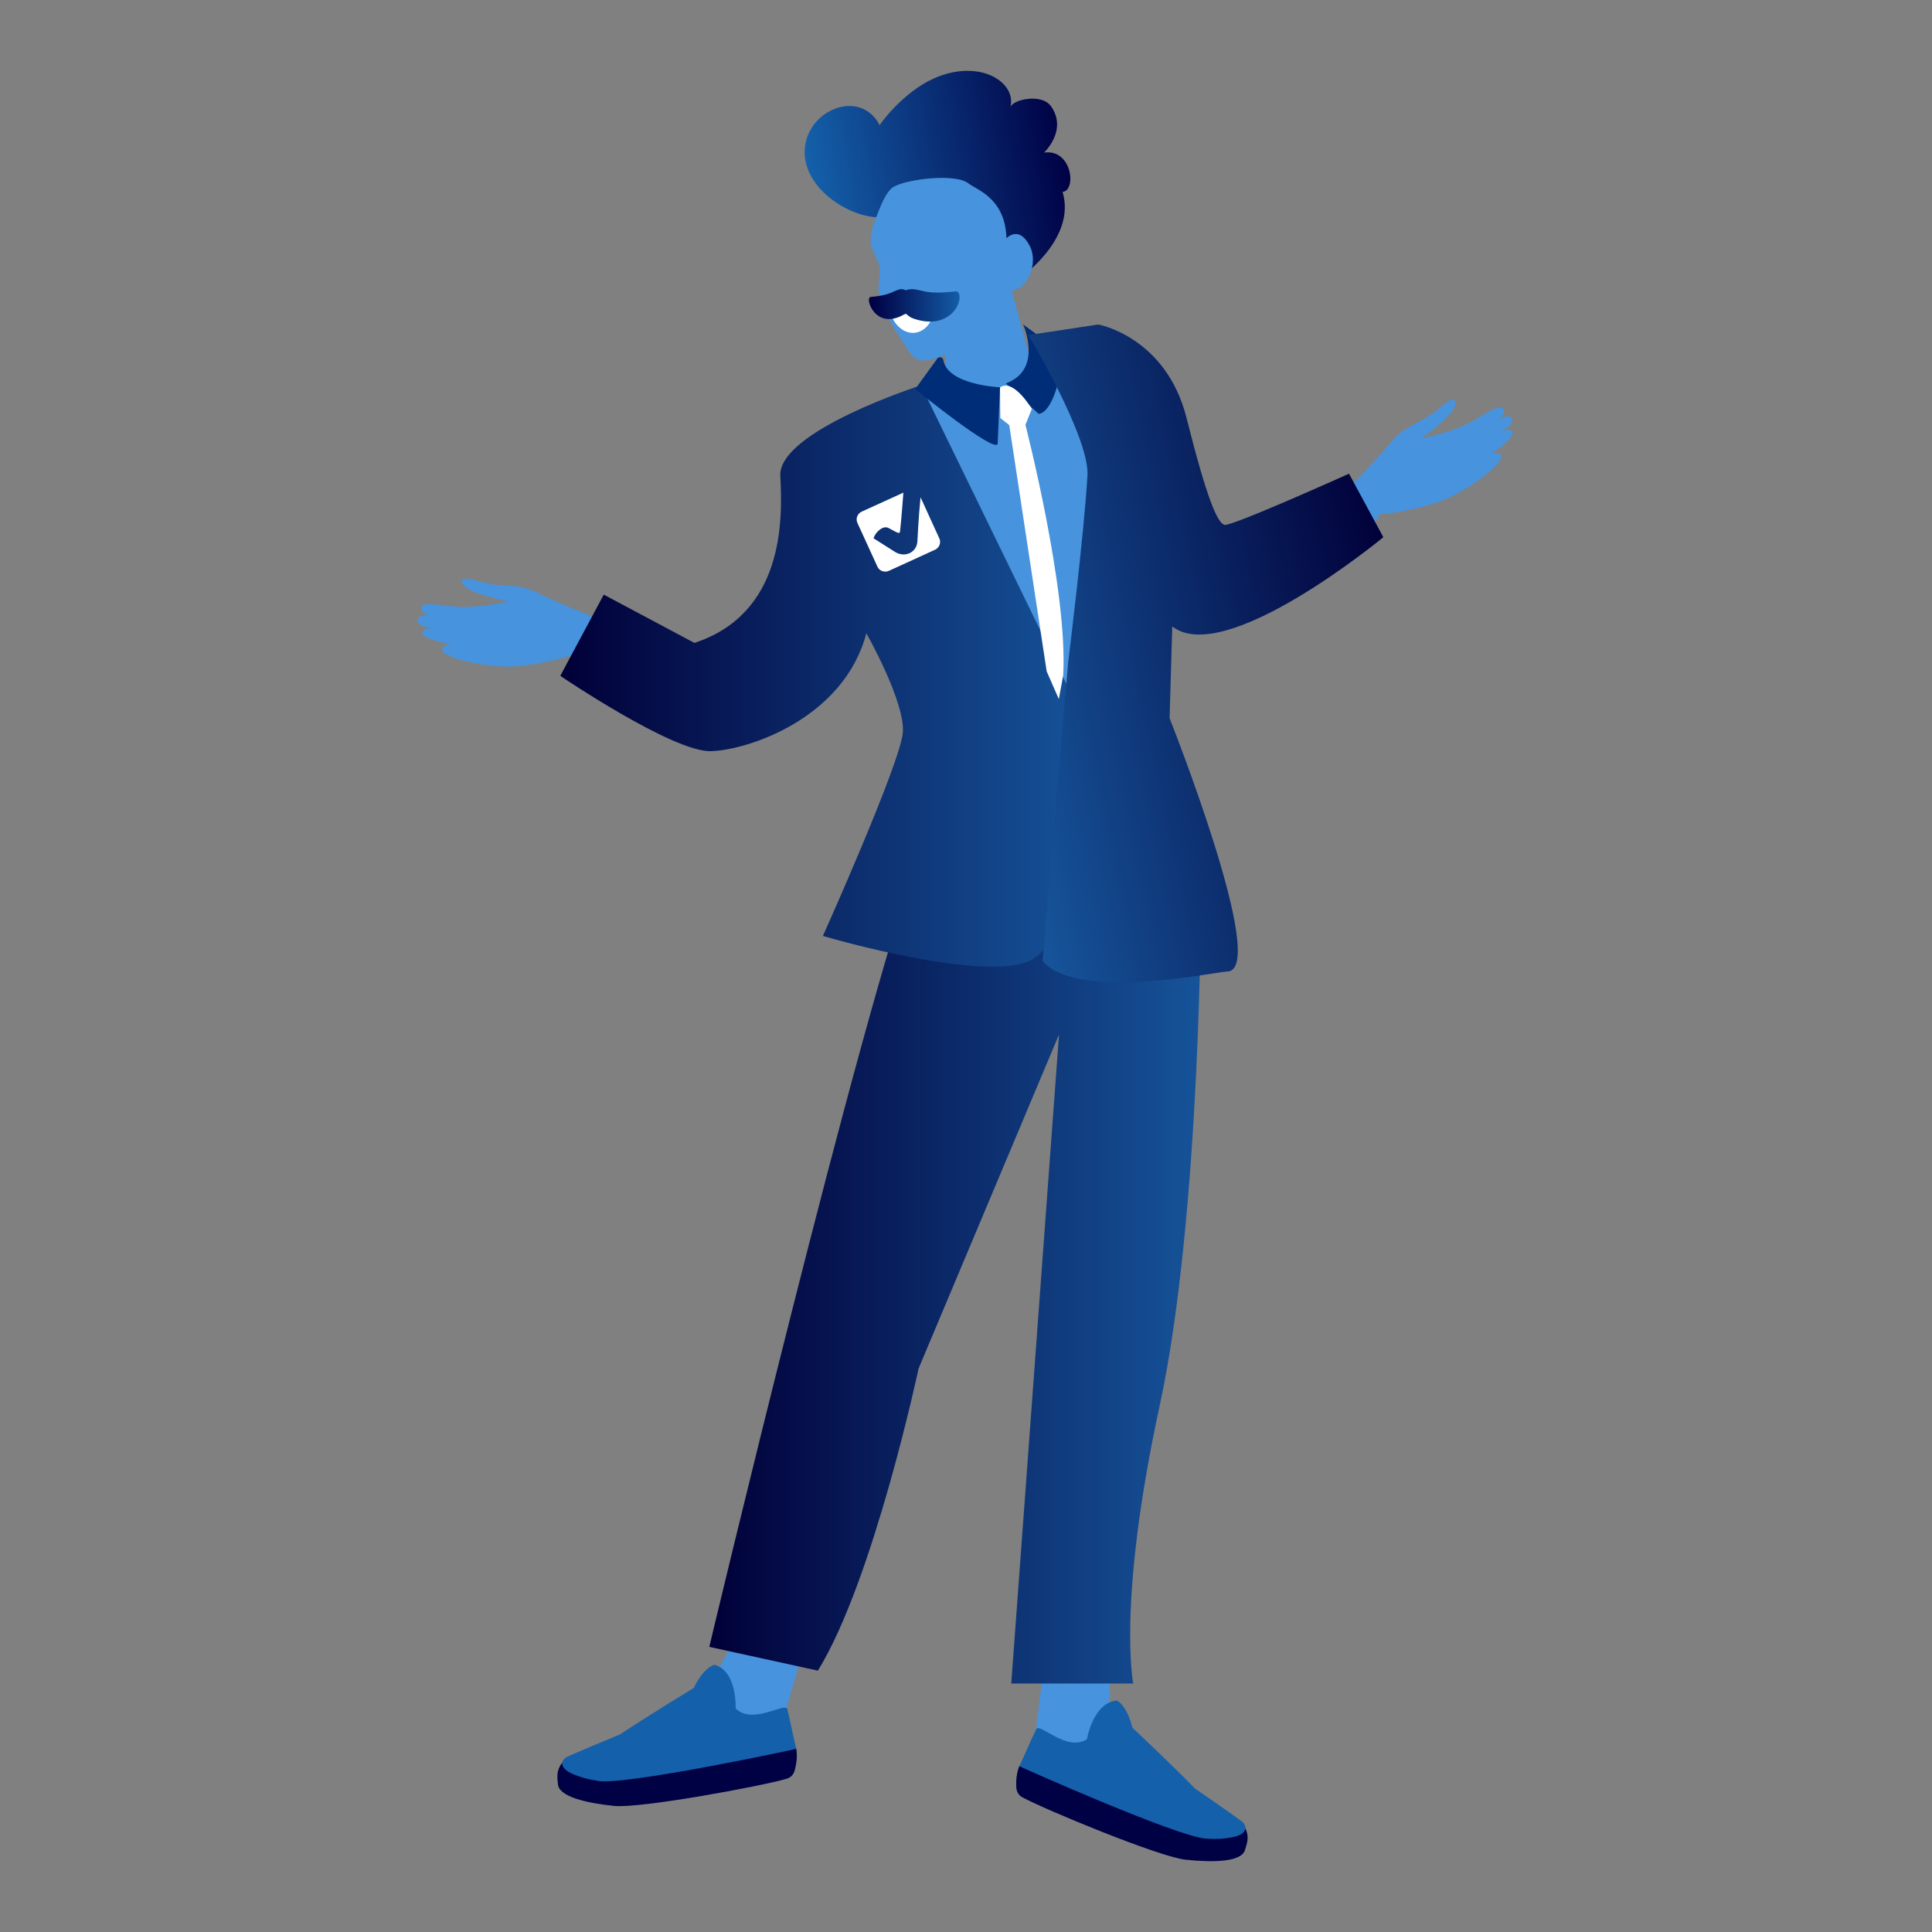 <?xml version="1.0" encoding="utf-8"?>
<!-- Generator: Adobe Illustrator 24.0.3, SVG Export Plug-In . SVG Version: 6.00 Build 0)  -->
<svg version="1.1" id="Capa_1" xmlns="http://www.w3.org/2000/svg" xmlns:xlink="http://www.w3.org/1999/xlink" x="0px" y="0px"
	 viewBox="0 0 1080 1080" style="enable-background:new 0 0 1080 1080;" xml:space="preserve">
<rect x="0" y="0" width="1080" height="1080" fill="#808080" stroke="none"/>
<style type="text/css">
	.st0{fill:#4793DD;}
	.st1{clip-path:url(#SVGID_2_);fill:url(#SVGID_3_);}
	.st2{clip-path:url(#SVGID_5_);fill:url(#SVGID_6_);}
	.st3{fill:#FFFFFF;}
	.st4{clip-path:url(#SVGID_8_);fill:url(#SVGID_9_);}
	.st5{fill:#002D77;}
	.st6{fill:#000044;}
	.st7{fill:#1460AA;}
	.st8{clip-path:url(#SVGID_11_);fill:url(#SVGID_12_);}
	.st9{clip-path:url(#SVGID_14_);fill:url(#SVGID_15_);}
</style>
<g>
	<path class="st0" d="M450.1,918.7L437,963.7c0,0-45.1,6.3-46.4-10.2l26.7-49.4L450.1,918.7z"/>
	<polygon class="st0" points="583.7,929.9 579.1,966.7 620.6,987.8 620.3,915.1 	"/>
	<g>
		<defs>
			<path id="SVGID_1_" d="M564.8,59.9c1.1-4.1,17.4-8.1,22.8-0.4c9.4,13.6-4.2,25.9-3.9,25.8c15.6-2.2,18.2,21.2,10.3,22
				c8,26.9-25.1,49.1-25.1,49.1c-2.6,1.5-13.3-16.7-13.3-16.7c4.4-19.3-27.9-18.8-50.7-18.3c-5.6,0.1-10.7,0.2-14.4,0.1
				c-17.3-0.8-41.1-16.6-40.7-37c0.5-23,31.1-35.6,42-14.4c-0.3-0.6,13.2-18.6,29.9-26.1c6.8-3.1,13.3-4.4,19.1-4.4
				C556.7,39.5,567.5,49.6,564.8,59.9"/>
		</defs>
		<clipPath id="SVGID_2_">
			<use xlink:href="#SVGID_1_"  style="overflow:visible;"/>
		</clipPath>
		
			<linearGradient id="SVGID_3_" gradientUnits="userSpaceOnUse" x1="-2901.706" y1="2769.578" x2="-2900.218" y2="2769.578" gradientTransform="matrix(95.975 -15.977 -15.977 -95.975 323194.531 219560.328)">
			<stop  offset="0" style="stop-color:#1460AA"/>
			<stop  offset="1" style="stop-color:#000044"/>
		</linearGradient>
		<polygon class="st1" points="430,42.7 597.7,14.8 621,154.6 453.3,182.5 		"/>
	</g>
	<path class="st0" d="M255.8,339.2c12.3,0.7,28.3-3,28.3-3c-19.6-3.9-27.5-8.7-25.6-12.2c1.1-1.9,10.7,1.7,16.7,2.6
		c8.3,1.2,15.9,0,25.1,4.7c4.2,2.2,54.9,25.2,63,21.8c0.8,12.5-18.4,17.6-16.1,29.9c-6.8,0.3-21.3-17.9-26.2-17.9
		c-0.2,0.6-0.3,0.9-0.3,0.9s-18.8,6-34.2,6.6c-15.4,0.6-38.5-4.8-39.3-9.2c-0.3-1.7,2.2-3.3,4.9-3.2c-4.4-0.8-16.1-3.4-16-6.5
		c0-1.8,2.8-2.8,5.3-2.7c-5-0.7-8.3-1.8-7.9-4.6c0.3-2.9,6.2-2.3,6.2-2.3s-4.9-1.6-4.1-4.6C236.5,336,246.9,338.6,255.8,339.2"/>
	<g>
		<defs>
			<path id="SVGID_4_" d="M671.4,499.6c0,0,0,179.3-23.1,286c-24,110.8-14.8,155.5-14.8,155.5h-68.2L592,578.3l-78.5,186.7
				c0,0-25.2,118.5-56.3,168.9l-60.7-13.3c0,0,84.4-354.2,117-441.5c0,0,43.8-41.6,87.9-41.6C627.8,437.3,654.2,452.2,671.4,499.6"
				/>
		</defs>
		<clipPath id="SVGID_5_">
			<use xlink:href="#SVGID_4_"  style="overflow:visible;"/>
		</clipPath>
		
			<linearGradient id="SVGID_6_" gradientUnits="userSpaceOnUse" x1="-2957.675" y1="2765.72" x2="-2956.188" y2="2765.72" gradientTransform="matrix(-184.742 0 0 -184.742 -545735.75 511634.062)">
			<stop  offset="0" style="stop-color:#16549A"/>
			<stop  offset="1" style="stop-color:#010039"/>
		</linearGradient>
		<rect x="396.6" y="437.3" class="st2" width="274.8" height="503.8"/>
	</g>
	<path class="st0" d="M575.6,137.4c-4.3-8.2-9.1-7.6-13-4.3c-0.6-22.5-17.1-27.2-21.1-30.5c-7.2-5.9-34.5-2.5-41.9,1.8
		c-5.1,2.9-8.7,14.7-10.9,19.8c-1.1,2.7-1.9,7.5-2,10.6c-0.1,4.5,4,9.6,4.9,14.1c1.2,5.8-1.9,11,0.3,16.7c2.5,6.6,5.1,13.5,8.9,19.4
		c5.6,8.5,8.6,14.7,11.9,15.9c6.5,2.3,15.6-2.8,15.6-2.8c0.7,2.9,0,25.1,0,25.1c15.5,5.3,49.8-16.7,47.6-23.2
		c-3.8-11.7-7.7-28.9-10.4-37.5C574.4,161.6,580.7,147.1,575.6,137.4"/>
	<path class="st3" d="M519.9,174.1l-19.3,2.2c-1.1,0.1-1.8,1.4-1.2,2.5c2.7,4.8,7.3,7.8,12.1,7.2c4.8-0.6,8.6-4.5,10.1-9.8
		C522,175.1,521,174,519.9,174.1"/>
	<path class="st0" d="M591.8,198.6l45.2,69.9l-23,146.7L528.1,323l-11.8-102.8C516.3,220.2,573.9,201.6,591.8,198.6"/>
	<g>
		<defs>
			<path id="SVGID_7_" d="M604.8,400.1c11.8,108.6-25,134.2-25,134.2C560,552.8,460,523.2,460,523.2s43.4-96.7,44.7-113.8
				c1.3-17.1-20.4-55.4-20.4-55.4c-12.5,47.4-65.8,65.3-86.9,65.9c-21.1,0.7-84.2-42.1-84.2-42.1l24.3-45.4l50.7,27
				c50-16.5,49.4-68.4,48-93.4c-1.3-25,78.6-50.6,78.6-50.6L604.8,400.1z"/>
		</defs>
		<clipPath id="SVGID_8_">
			<use xlink:href="#SVGID_7_"  style="overflow:visible;"/>
		</clipPath>
		
			<linearGradient id="SVGID_9_" gradientUnits="userSpaceOnUse" x1="-2956.357" y1="2765.639" x2="-2954.87" y2="2765.639" gradientTransform="matrix(-197.559 0 0 -197.559 -583447.062 546760.188)">
			<stop  offset="0" style="stop-color:#16549A"/>
			<stop  offset="1" style="stop-color:#010039"/>
		</linearGradient>
		<rect x="313.3" y="215.2" class="st4" width="303.4" height="337.5"/>
	</g>
	<path class="st5" d="M571.9,181.3c0,0,11.5,25.3-9.6,33l18.2,17c0,0,9.2,1.6,14.1-33.2L571.9,181.3z"/>
	<path class="st3" d="M512.8,303.1c-0.7,5.9-6.9,8.6-12.2,5.6l-12.3-7.8c1-3.3,5.3-7.5,8.5-5.7c5.6,3.1,6,3.2,6.3,2
		c0.6-4.4,1.9-21.7,1.9-21.8l-23.3,10.6c-2.4,1.1-3.5,3.9-2.4,6.3l11.2,24.5c1.1,2.4,4,3.4,6.4,2.3l25.8-11.8c2.4-1.1,3.5-4,2.4-6.3
		l-10.5-23C513.5,288.3,512.8,303,512.8,303.1"/>
	<path class="st5" d="M524,200.4l-12.4,17.1c0,0,44.4,36.1,46.1,30.6l1.3-31.6c0,0-29.4-1.2-31.7-15.3
		C527,199.7,525,199.1,524,200.4"/>
	<path class="st3" d="M559,216.6l0.2,17.1L571,243l5.8-14.4C576.8,228.6,566.5,211.2,559,216.6"/>
	<path class="st3" d="M573.2,237.4c0,0,24,93.1,21.1,140.3l-2.4,13.1l-6.8-15.5l-21.2-139.5L573.2,237.4z"/>
	<path class="st6" d="M568.1,999.1c-0.2-4,0.2-8,1.7-11.8c2.9-7.1,120.8,14.8,127.1,36.6c1.2,4,0.1,6.8-1,10.4
		c-2.1,6.6-17.7,6.9-33,5.3c-14.9-1.5-79.5-28.4-91.2-34.8C569.4,1003.6,568.3,1001.7,568.1,999.1"/>
	<path class="st7" d="M607.6,972.2c-11.2,7.4-26.5-9.4-28.3-5.6c-3.7,7.5-7.2,16.1-9.5,20.7c0.7,0.5,88.3,39.5,104.3,40.5
		c5.4,0.4,10.9,0.2,16.2-1.1c4.7-1.1,7.7-4.1,4.7-7.8c-0.5-0.9-27-19.1-27-19.1c-13.3-13.7-35-34-35-34c-3.2-13-8.7-15.2-8.7-15.2
		C611,951.9,607.7,972,607.6,972.2"/>
	<path class="st6" d="M444.3,989.5c1-3.9,1.5-7.8,0.8-11.9c-1.3-7.5-121.3-10.5-132,9.5c-2,3.7-1.6,6.6-1.2,10.4
		c0.7,6.9,15.9,10.4,31.2,12c14.9,1.6,83.7-11.3,96.4-15.1C442.1,993.7,443.6,992,444.3,989.5"/>
	<path class="st7" d="M411.2,955c9.4,9.5,27.9-3.7,28.9,0.4c2,8.1,3.7,17.2,5,22.2c-0.8,0.4-94.6,20.3-110.4,18
		c-5.4-0.8-10.7-2.1-15.6-4.4c-4.3-2.1-6.7-5.6-3-8.6c0.7-0.8,30.4-13,30.4-13c15.9-10.6,41.3-26,41.3-26c5.8-12,11.7-13,11.7-13
		C412.2,934.4,411.2,954.8,411.2,955"/>
	<path class="st0" d="M821.4,236.3c-10.9,5.7-27,8.8-27,8.8c16.3-11.5,21.5-19.2,18.3-21.6c-1.8-1.3-9.1,5.9-14.2,9.2
		c-7,4.5-14.5,6.5-21,14.6c-3,3.7-39.8,45.4-48.5,45.7c4.3,11.7,24,8.6,27,20.7c6.3-2.5,12.1-25.1,16.6-27c0.4,0.5,0.6,0.7,0.6,0.7
		s19.7-2.2,34-8c14.3-5.8,33.1-20.2,32.1-24.5c-0.4-1.7-3.3-2.1-5.8-1c3.7-2.5,13.3-9.7,12-12.4c-0.8-1.6-3.7-1.4-6-0.3
		c4.3-2.7,6.8-5,5.4-7.5c-1.5-2.5-6.6,0.5-6.6,0.5s3.8-3.5,1.9-5.8C837.8,225.6,829.4,232.2,821.4,236.3"/>
	<g>
		<defs>
			<path id="SVGID_10_" d="M663.3,233.7c11.4,45.4,17.3,58.7,21.2,59.7c3.9,1,69.6-28.6,69.6-28.6l19.2,35.5c0,0-88.3,73-118,49.9
				l-1.5,51.3c0,0,56.3,141.6,32.1,141.6c-5.4,0-83.9,16.8-103.1-5.9l14.3-166.8c0,0,8.9-71.7,10.8-104.7c1.2-21.2-33-78.4-33-78.4
				l39-5.9C613.9,181.3,651.9,188.3,663.3,233.7"/>
		</defs>
		<clipPath id="SVGID_11_">
			<use xlink:href="#SVGID_10_"  style="overflow:visible;"/>
		</clipPath>
		
			<linearGradient id="SVGID_12_" gradientUnits="userSpaceOnUse" x1="-2915.713" y1="2751.033" x2="-2914.226" y2="2751.033" gradientTransform="matrix(155.075 -33.157 33.157 155.075 361491.875 -522896.156)">
			<stop  offset="0" style="stop-color:#16549A"/>
			<stop  offset="1" style="stop-color:#010039"/>
		</linearGradient>
		<polygon class="st8" points="583.6,600.5 850.8,543.3 764.7,140.8 497.6,197.9 		"/>
	</g>
	<g>
		<defs>
			<path id="SVGID_13_" d="M506.4,162.3c3.3-1.6,7.7,0.1,10.9,0.7c5.7,1,11.2,0.5,16.9-0.1c4.1-0.4,3.2,12.4-8.8,16.1
				c-5,1.6-11.4,0.5-15.7-1.3c-1.2-0.5-2.4-1.5-3.4-2.6c-0.1,0.1-0.1,0.2-0.2,0.2c-2.6,1.8-6.8,3.4-10.3,3
				c-8.6-0.8-11.9-12-9.1-12.3c3.9-0.4,7.7-0.8,11.3-2.3c1.8-0.7,4.1-2.1,6.2-2.1C504.9,161.7,505.7,161.9,506.4,162.3"/>
		</defs>
		<clipPath id="SVGID_14_">
			<use xlink:href="#SVGID_13_"  style="overflow:visible;"/>
		</clipPath>
		
			<linearGradient id="SVGID_15_" gradientUnits="userSpaceOnUse" x1="-3038.786" y1="2809.175" x2="-3037.298" y2="2809.175" gradientTransform="matrix(-34.133 0 0 -34.133 -103185.273 96055.18)">
			<stop  offset="0" style="stop-color:#1460AA"/>
			<stop  offset="1" style="stop-color:#000044"/>
		</linearGradient>
		<rect x="483.8" y="160.8" class="st9" width="54.5" height="19.9"/>
	</g>
</g>
<title>thinking-woman</title>
</svg>
